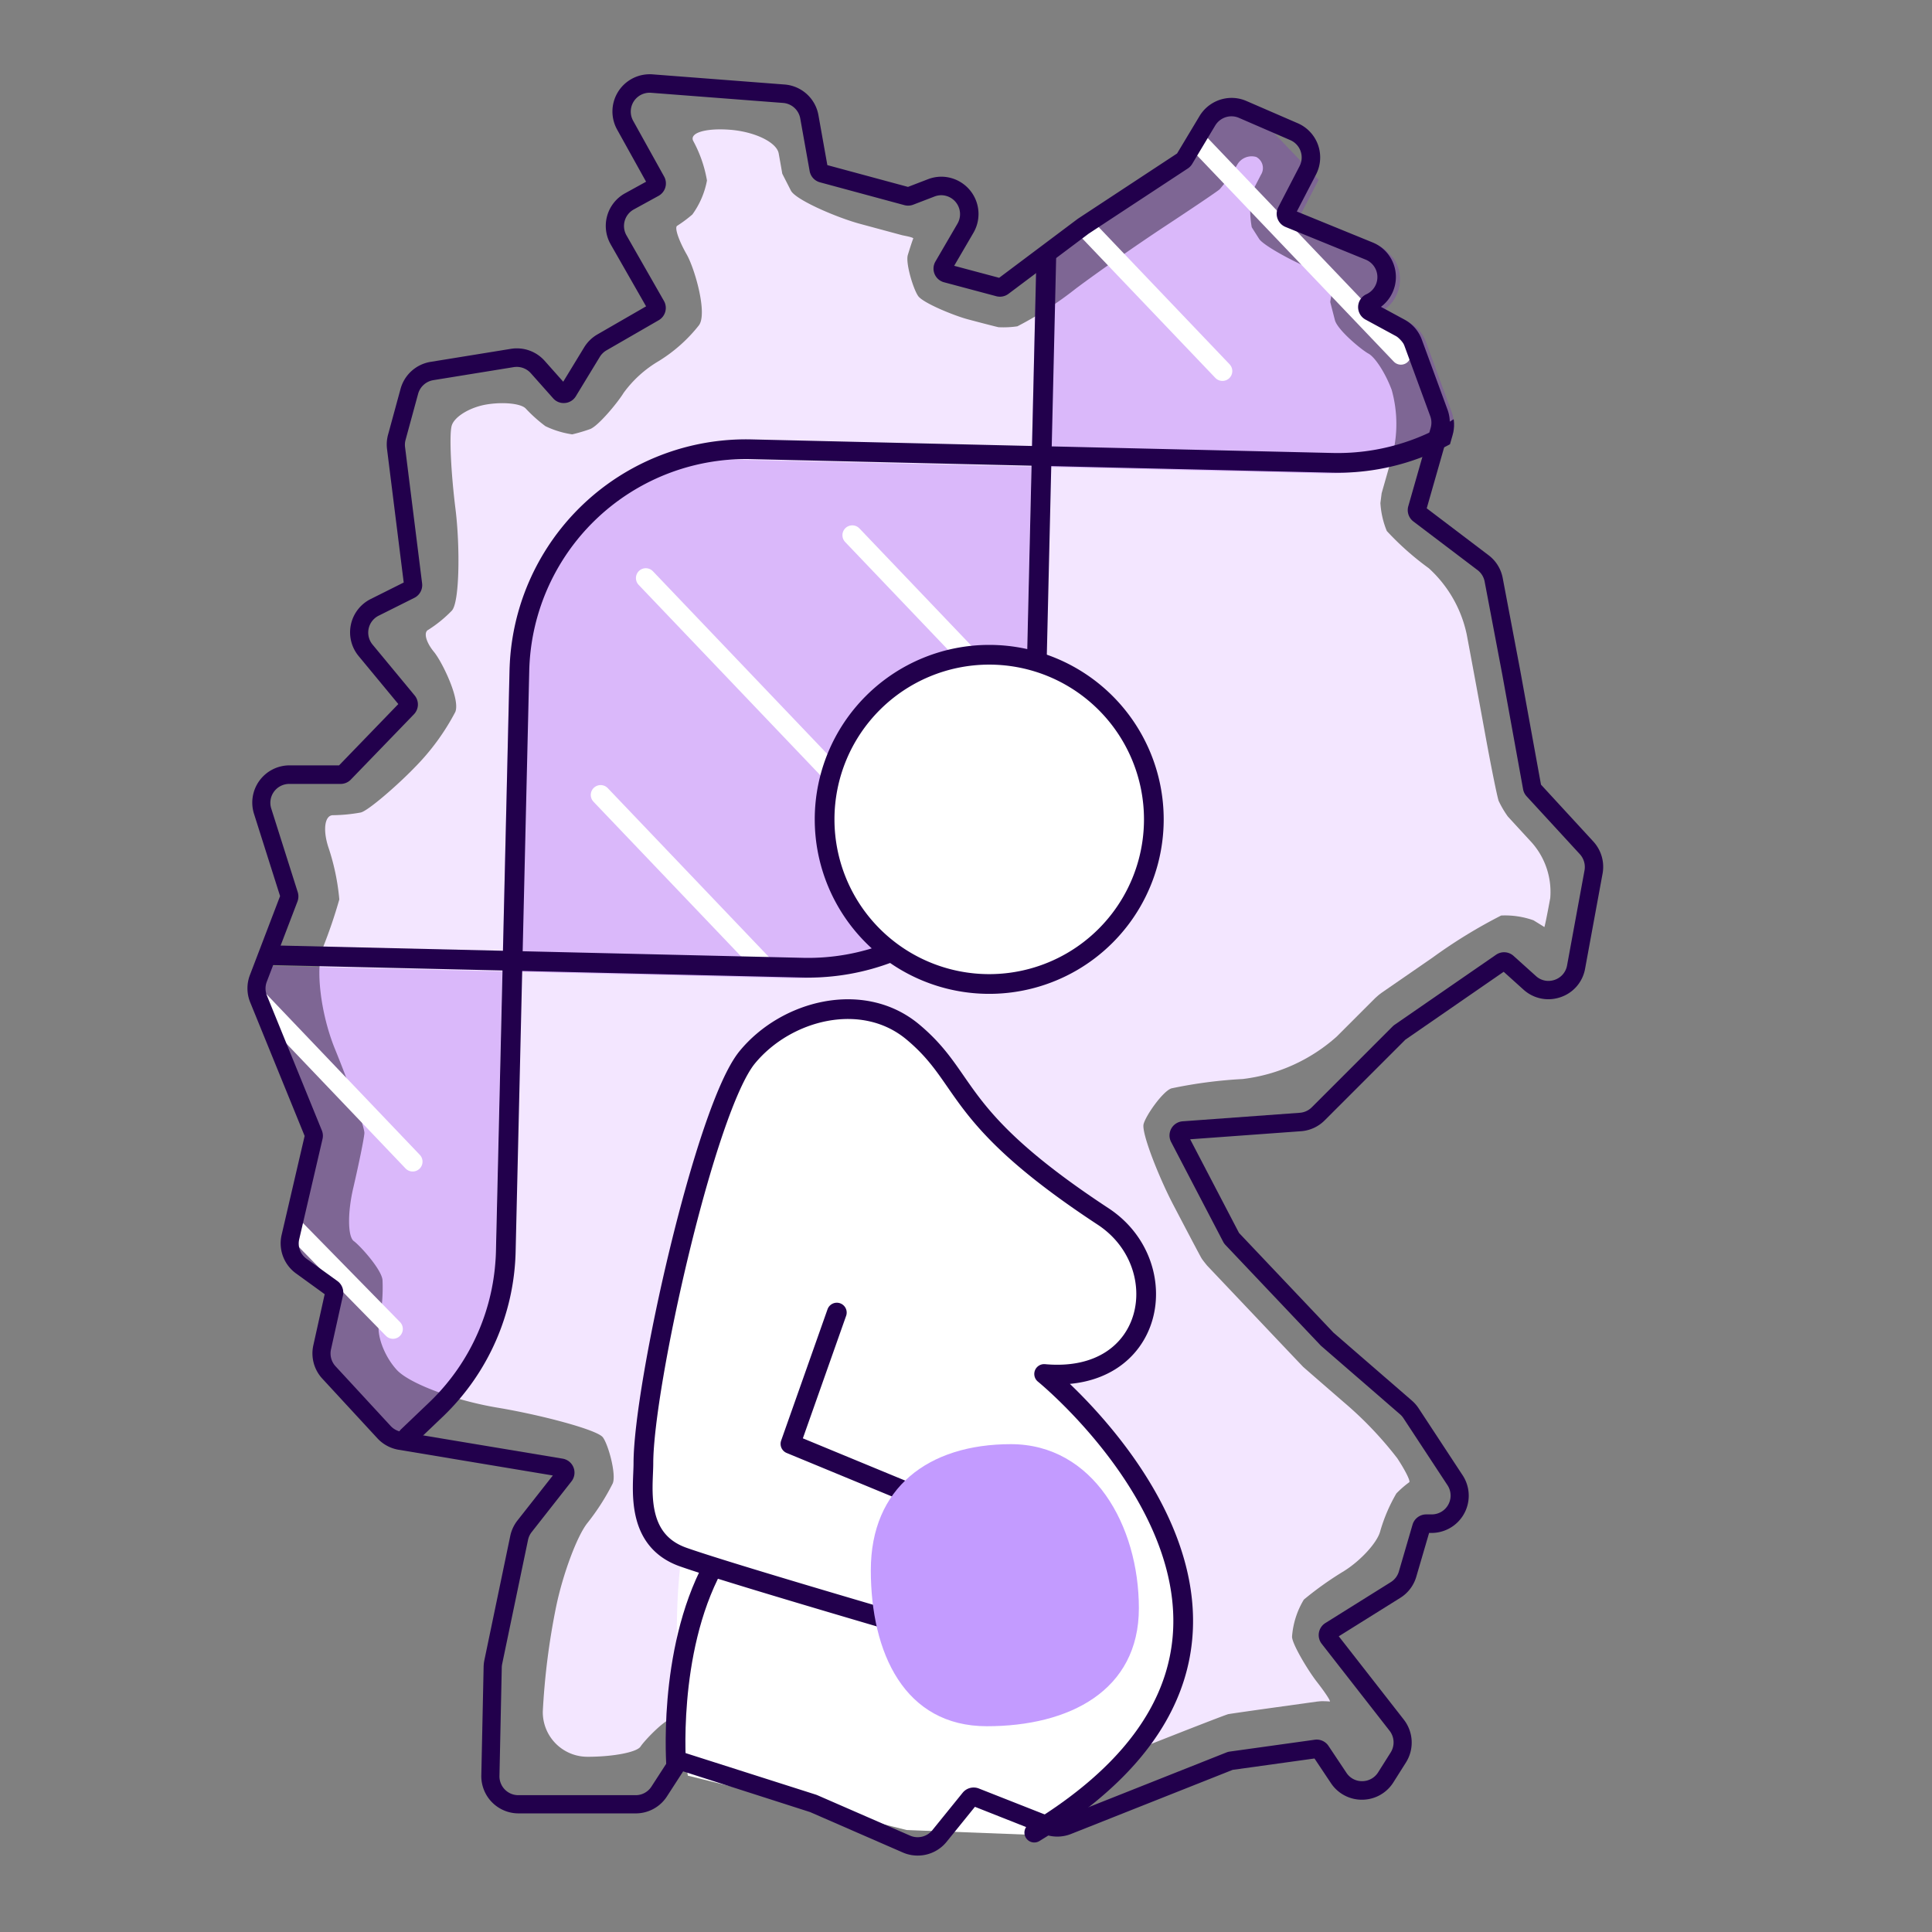 <svg xmlns="http://www.w3.org/2000/svg" xmlns:xlink="http://www.w3.org/1999/xlink" width="196" height="196" viewBox="0 0 196 196">
  <rect x="0" y="0" width="196" height="196" fill="#808080" stroke="none"/>
  <defs>
    <clipPath id="clip-path">
      <path id="Pfad_4284" data-name="Pfad 4284" d="M56.879,10.84a3.771,3.771,0,0,0-.123,3.874L59.693,20,57.56,21.173A3.774,3.774,0,0,0,56.1,26.356l3.591,6.287-4.935,2.846a3.772,3.772,0,0,0-1.338,1.3l-2.133,3.5L49.4,38.181a3.77,3.77,0,0,0-2.817-1.269,3.81,3.81,0,0,0-.611.05l-8.154,1.321a3.784,3.784,0,0,0-3.039,2.736l-1.271,4.66a3.756,3.756,0,0,0-.1,1.464L35.1,60.67l-3.352,1.676a3.777,3.777,0,0,0-1.22,5.788L34.551,73l-6.012,6.221H23.51a3.777,3.777,0,0,0-3.6,4.917l2.645,8.343-3.06,8.008a3.764,3.764,0,0,0,.029,2.774l5.522,13.552L22.71,126.849a3.77,3.77,0,0,0,1.469,3.917l2.9,2.1-1.152,5.185a3.773,3.773,0,0,0,.912,3.383l5.587,6.052a3.794,3.794,0,0,0,2.153,1.163l15.646,2.608-3.591,4.568a3.814,3.814,0,0,0-.728,1.565l-2.627,12.6a3.746,3.746,0,0,0-.077.69l-.234,11a3.778,3.778,0,0,0,3.776,3.858H58.634a3.763,3.763,0,0,0,3.171-1.725l1.643-2.538,12.877,4.13,9.406,4.1a3.786,3.786,0,0,0,4.437-1.075l2.881-3.559,6.985,2.751a3.775,3.775,0,0,0,2.781,0l16.4-6.506,8.3-1.153,1.669,2.5a3.757,3.757,0,0,0,3.132,1.682h.058a3.765,3.765,0,0,0,3.147-1.76l1.276-2.023a3.788,3.788,0,0,0-.216-4.34l-6.6-8.457,6.24-3.9a3.777,3.777,0,0,0,1.623-2.143l1.3-4.442h.246a3.779,3.779,0,0,0,3.158-5.852l-4.463-6.79a3.735,3.735,0,0,0-.683-.782l-7.96-6.9-9.581-10.113-4.957-9.5,11.247-.817a3.776,3.776,0,0,0,2.394-1.1l8.184-8.183,9.977-6.891,2.014,1.812a3.752,3.752,0,0,0,2.513.974,3.813,3.813,0,0,0,1.231-.206,3.732,3.732,0,0,0,2.5-2.893l1.771-9.644a3.8,3.8,0,0,0,.061-.651v-.06a3.8,3.8,0,0,0-.992-2.528l-5.319-5.782-2.084-11.454v-.007l-1.8-9.5a3.771,3.771,0,0,0-1.428-2.309l-6.281-4.764,2.193-7.675a3.746,3.746,0,0,0-.085-2.336l-2.607-7.108a3.78,3.78,0,0,0-1.747-2.02l-2.4-1.3a3.781,3.781,0,0,0-.83-6.529l-7.7-3.143,1.946-3.754a3.775,3.775,0,0,0-1.851-5.2l-5.215-2.259a3.708,3.708,0,0,0-1.494-.311,3.8,3.8,0,0,0-3.246,1.833l-2.283,3.8L103.6,23.69c-.065.043-.127.086-.194.135l-7.9,5.929-4.563-1.219L92.9,25.183A3.784,3.784,0,0,0,89.651,19.5a3.8,3.8,0,0,0-1.371.257l-2.024.779-8.181-2.21-.907-5.078a3.777,3.777,0,0,0-3.428-3.1L60.347,9.113a2.356,2.356,0,0,0-.291-.012H60.05a3.762,3.762,0,0,0-3.171,1.739" transform="translate(-19.242 -9.101)" fill="none"/>
    </clipPath>
    <clipPath id="clip-path-2">
      <rect id="Rechteck_2825" data-name="Rechteck 2825" width="27.194" height="28.614" fill="#c39bff"/>
    </clipPath>
  </defs>
  <g id="Was_sind_Fettstoffwechselstörungen_Icon_Karte_hetero_FH" data-name="Was sind Fettstoffwechselstörungen_Icon_Karte_hetero_FH" transform="translate(-482 -2953.51)">
    <g id="pc_Karte_hetero_FH" transform="translate(482 2953.51)">
      <rect id="Rechteck_2791" data-name="Rechteck 2791" width="196" height="196" fill="none"/>
      <g id="Gruppe_6347" data-name="Gruppe 6347" transform="translate(3 -2.889)">
        <g id="Gruppe_6348" data-name="Gruppe 6348" transform="translate(22.098 10.422)">
          <g id="Gruppe_6335" data-name="Gruppe 6335" transform="translate(7.301 5.592)">
            <g id="Gruppe_6351" data-name="Gruppe 6351" transform="translate(0)">
              <path id="Pfad_4280" data-name="Pfad 4280" d="M85.8,182.512s-1.866-.81-4.145-1.8-4.146-1.81-4.149-1.81l-.013,0-.156-.062c-.08-.033-3.266-1.059-6.9-2.225l-6.607-2.118-.5-.118a10.225,10.225,0,0,0-2.645.308c-.9.235-2.848,2.311-3.217,2.88S54.7,178.6,52.126,178.6A4.528,4.528,0,0,1,47.555,174a71.814,71.814,0,0,1,1.354-10.638c.692-3.323,2.112-7.13,3.156-8.458a23.239,23.239,0,0,0,2.585-4.037c.377-.891-.431-3.9-1-4.672s-6.335-2.286-10.682-3.01-8.947-2.446-10.22-3.827-2.085-3.55-1.8-4.822a17.381,17.381,0,0,0,.346-4.294c-.091-1.089-2.289-3.507-2.908-3.953s-.648-2.862-.066-5.365,1.094-5.017,1.136-5.583-1.512-4.929-2.979-8.526S24.457,98.579,25.251,96.5a49.993,49.993,0,0,0,1.66-4.876,22.993,22.993,0,0,0-1.132-5.362c-.554-1.75-.335-3.183.487-3.183a16.721,16.721,0,0,0,2.815-.274c.726-.152,3.7-2.734,5.461-4.555A23.507,23.507,0,0,0,38.681,72.6c.516-1.287-1.35-5.1-2.165-6.085s-1.079-1.993-.586-2.239a12.959,12.959,0,0,0,2.384-1.937c.817-.818.846-6.621.382-10.335s-.639-7.5-.388-8.423,1.859-1.9,3.575-2.176,3.495-.084,3.954.432a14.956,14.956,0,0,0,1.982,1.774,9.371,9.371,0,0,0,2.723.832,17.342,17.342,0,0,0,1.79-.528c.82-.283,2.809-2.677,3.418-3.676A11.783,11.783,0,0,1,59.33,37,15.621,15.621,0,0,0,63.4,33.37c.877-1.21-.431-5.754-1.251-7.188s-1.252-2.739-.96-2.9a13.283,13.283,0,0,0,1.539-1.146,8.55,8.55,0,0,0,1.482-3.447A13,13,0,0,0,62.83,14.7c-.46-.83,1.215-1.352,3.725-1.158s4.728,1.274,4.931,2.4S71.85,18,71.85,18s.393.773.873,1.713,4.658,2.737,7.016,3.374l4.29,1.158.4.082c.22.045.762.166.707.259s-.3.838-.549,1.655.556,3.486,1.056,4.179,3.6,1.971,5.063,2.36,2.843.745,3.077.792a9.61,9.61,0,0,0,1.918-.091,36.733,36.733,0,0,0,5.934-3.83c2.208-1.655,6.264-4.49,9.013-6.3s5.258-3.5,5.573-3.768a17.262,17.262,0,0,0,1.756-2.449,1.682,1.682,0,0,1,1.956-.833,1.272,1.272,0,0,1,.475,1.81c-.373.721-.678,1.311-.678,1.313s-.166.608-.367,1.349a9.776,9.776,0,0,0,.114,2.659v0s.337.533.75,1.182,3.354,2.242,4.955,2.9,2.769,1.525,2.6,1.937a10.085,10.085,0,0,0-.342,1.562v.007s.212.823.471,1.827,2.7,3.022,3.4,3.4,1.758,2.04,2.367,3.7a12.87,12.87,0,0,1,.041,6.738c-.585,2.048-1.063,3.724-1.063,3.725l-.127,1a8.774,8.774,0,0,0,.65,2.837,29.056,29.056,0,0,0,4.263,3.78,12.586,12.586,0,0,1,3.844,6.713c.46,2.438,1.31,7.033,1.889,10.212s1.185,6.181,1.349,6.672a10.089,10.089,0,0,0,.933,1.587s1.092,1.19,2.427,2.64a7.557,7.557,0,0,1,1.876,5.629c-.3,1.646-.572,2.972-.6,2.947s-.525-.334-1.1-.686a8.63,8.63,0,0,0-3.281-.485,51.792,51.792,0,0,0-6.973,4.28l-5.141,3.547h0l-.231.174c-.125.095-.437.38-.443.386s-1.762,1.761-3.9,3.9a17.422,17.422,0,0,1-9.535,4.3,46.924,46.924,0,0,0-7.23.949c-.872.295-2.59,2.733-2.821,3.623s1.544,5.383,3,8.167,2.747,5.237,2.879,5.45.553.723.555.727l4.826,5.092c2.65,2.8,4.87,5.139,4.934,5.2s2,1.745,4.141,3.6a37.4,37.4,0,0,1,5.4,5.664c.826,1.254,1.369,2.351,1.208,2.438a10.232,10.232,0,0,0-1.3,1.134,16.834,16.834,0,0,0-1.655,3.891c-.332,1.142-1.981,2.935-3.663,3.986a33.946,33.946,0,0,0-4.067,2.891,8.461,8.461,0,0,0-1.2,3.777c.032.774,1.64,3.44,2.518,4.564s1.461,2.026,1.3,2-.7-.037-.827-.033-.451.038-.454.038l-4.312.6c-2.368.329-4.481.633-4.7.677s-4.323,1.638-8.682,3.368-9.428,2.554-11.264,1.83-3.608-1.393-3.938-1.489a9.492,9.492,0,0,0-2.685.164,9.553,9.553,0,0,0-2.4,1.507s-.518.641-1.15,1.422-1.15,1.421-1.151,1.423h0" transform="translate(-24.887 -13.502)" fill="#f3e6ff"/>
            </g>
          </g>
          <g id="Gruppe_6340" data-name="Gruppe 6340" transform="translate(0.427 0.233)">
            <g id="Gruppe_6339" data-name="Gruppe 6339" clip-path="url(#clip-path)">
              <g id="Gruppe_6338" data-name="Gruppe 6338" transform="translate(-23.248 -8.799)" opacity="0.2">
                <g id="Gruppe_6337" data-name="Gruppe 6337" transform="translate(0)">
                  <g id="Gruppe_6350" data-name="Gruppe 6350">
                    <path id="Pfad_4281" data-name="Pfad 4281" d="M.151,109.807l2.955-2.82a22.926,22.926,0,0,1,16.282-6.225l29.454.69L49.533,72A22.993,22.993,0,0,1,73.058,49.551h0l29.456.69.69-29.452a22.918,22.918,0,0,1,7.11-16.1l2.944-2.81L151.33,41.767l-2.944,2.809a22.916,22.916,0,0,1-16.415,6.352l-29.458-.69-.69,29.458A23,23,0,0,1,78.3,102.146l-29.461-.692-.692,29.452a22.921,22.921,0,0,1-6.981,15.973L38.214,149.7Z" transform="translate(-0.151 -1.875)" fill="#7a00e6"/>
                  </g>
                </g>
              </g>
              <line id="Linie_408" data-name="Linie 408" x2="30.164" y2="31.613" transform="translate(39.989 50.878)" fill="none" stroke="#fff" stroke-linecap="round" stroke-linejoin="round" stroke-width="2"/>
              <line id="Linie_409" data-name="Linie 409" x2="30.023" y2="31.466" transform="translate(86.574 -3.236)" fill="none" stroke="#fff" stroke-linecap="round" stroke-linejoin="round" stroke-width="2"/>
              <line id="Linie_410" data-name="Linie 410" x2="32.022" y2="32.68" transform="translate(-17.681 94.375)" fill="none" stroke="#fff" stroke-linecap="round" stroke-linejoin="round" stroke-width="2"/>
              <line id="Linie_411" data-name="Linie 411" x2="17.791" y2="18.644" transform="translate(60.938 46.529)" fill="none" stroke="#fff" stroke-linecap="round" stroke-linejoin="round" stroke-width="2"/>
              <line id="Linie_412" data-name="Linie 412" x2="16.586" y2="17.383" transform="translate(35.408 72.879)" fill="none" stroke="#fff" stroke-linecap="round" stroke-linejoin="round" stroke-width="2"/>
              <line id="Linie_413" data-name="Linie 413" x2="17.254" y2="18.083" transform="translate(81.237 11.796)" fill="none" stroke="#fff" stroke-linecap="round" stroke-linejoin="round" stroke-width="2"/>
              <line id="Linie_414" data-name="Linie 414" x1="18.412" y1="19.297" transform="translate(-2.071 90.786)" fill="none" stroke="#fff" stroke-linecap="round" stroke-linejoin="round" stroke-width="2"/>
              <path id="Pfad_4282" data-name="Pfad 4282" d="M145.374,33.759l-2.944,2.809a22.916,22.916,0,0,1-16.415,6.352l-29.458-.69-.692,29.458A22.993,22.993,0,0,1,72.347,94.138l-29.462-.692-.69,29.452a22.921,22.921,0,0,1-6.981,15.973l-2.955,2.82" transform="translate(-16.409 -3.733)" fill="none" stroke="#22004c" stroke-linecap="round" stroke-linejoin="round" stroke-width="2"/>
              <path id="Pfad_4283" data-name="Pfad 4283" d="M1,108.932l2.955-2.82a22.926,22.926,0,0,1,16.282-6.225l29.454.69.69-29.45A22.993,22.993,0,0,1,73.907,48.676h0l29.456.69.69-29.452a22.918,22.918,0,0,1,7.11-16.1L114.109,1" transform="translate(-23.214 -10.865)" fill="none" stroke="#22004c" stroke-linecap="round" stroke-linejoin="round" stroke-width="2"/>
            </g>
          </g>
          <g id="Gruppe_6345" data-name="Gruppe 6345">
            <g id="Gruppe_6349" data-name="Gruppe 6349">
              <path id="Pfad_4285" data-name="Pfad 4285" d="M70.5,101.554l25.434,46L91.986,167.4l-14-.538-22.2-5.517s-3.061-18.78.952-28.839S70.5,101.554,70.5,101.554" transform="translate(-11.103 11.26)" fill="#fff"/>
              <path id="Pfad_4286" data-name="Pfad 4286" d="M54.646,153.7s-.975-11.7,3.713-20.444" transform="translate(-11.126 18.162)" fill="#fff"/>
              <path id="Pfad_4287" data-name="Pfad 4287" d="M54.646,153.7s-.975-11.7,3.713-20.444" transform="translate(-11.126 18.162)" fill="none" stroke="#22004c" stroke-linejoin="round" stroke-width="2"/>
              <path id="Pfad_4288" data-name="Pfad 4288" d="M71.518,117.581,66.813,130.9l23.073,9.533a5.126,5.126,0,0,1,3.086,6.359c-1.252,4.333-4.221,5.446-7.055,4.6,0,0-24.755-7.15-30-9.013-4.944-1.756-4.022-7.109-4.022-9.5,0-7.886,6.286-36.021,10.533-41.193,3.958-4.822,11.738-6.8,16.8-2.575,5.828,4.866,3.833,8.553,19.306,18.719,7.421,4.879,5.358,17.019-5.984,15.98,0,0,32.4,26.3-1,46.529" transform="translate(-11.721 8.046)" fill="#fff"/>
              <path id="Pfad_4289" data-name="Pfad 4289" d="M71.518,117.581,66.813,130.9l23.073,9.533a5.126,5.126,0,0,1,3.086,6.359c-1.252,4.333-4.221,5.446-7.055,4.6,0,0-24.755-7.15-30-9.013-4.944-1.756-4.022-7.109-4.022-9.5,0-7.886,6.286-36.021,10.533-41.193,3.958-4.822,11.738-6.8,16.8-2.575,5.828,4.866,3.833,8.553,19.306,18.719,7.421,4.879,5.358,17.019-5.984,15.98,0,0,32.4,26.3-1,46.529" transform="translate(-11.721 8.046)" fill="none" stroke="#22004c" stroke-linecap="round" stroke-linejoin="round" stroke-width="2"/>
              <path id="Pfad_4290" data-name="Pfad 4290" d="M83.681,90.674a16.7,16.7,0,1,1,16.7-16.706,16.7,16.7,0,0,1-16.7,16.706" transform="translate(-8.423 1.618)" fill="#fff"/>
              <path id="Pfad_4291" data-name="Pfad 4291" d="M83.681,90.674a16.7,16.7,0,1,1,16.7-16.706A16.7,16.7,0,0,1,83.681,90.674Z" transform="translate(-8.423 1.618)" fill="none" stroke="#22004c" stroke-linejoin="round" stroke-width="2"/>
              <g id="Gruppe_6343" data-name="Gruppe 6343" transform="translate(63.247 138.976)" style="mix-blend-mode: multiply;isolation: isolate">
                <g id="Gruppe_6342" data-name="Gruppe 6342">
                  <g id="Gruppe_6341" data-name="Gruppe 6341" clip-path="url(#clip-path-2)">
                    <path id="Pfad_4292" data-name="Pfad 4292" d="M98.024,139.68c0,8.368-7.054,11.974-15.424,11.974s-11.77-7.461-11.77-15.829,5.838-12.786,14.206-12.786,12.988,8.273,12.988,16.641" transform="translate(-70.831 -123.039)" fill="#c39bff"/>
                  </g>
                </g>
              </g>
              <path id="Pfad_4293" data-name="Pfad 4293" d="M86.884,189.624a3.736,3.736,0,0,1-1.5-.313l-9.406-4.1-12.88-4.13-1.641,2.538a3.763,3.763,0,0,1-3.171,1.725H46.4a3.778,3.778,0,0,1-3.777-3.859l.234-11a3.772,3.772,0,0,1,.078-.69l2.625-12.6a3.8,3.8,0,0,1,.728-1.564l3.591-4.568-15.645-2.608a3.794,3.794,0,0,1-2.154-1.163l-5.588-6.053a3.777,3.777,0,0,1-.911-3.382l1.152-5.185-2.9-2.1a3.769,3.769,0,0,1-1.467-3.919l2.333-10.035-5.521-13.552a3.761,3.761,0,0,1-.03-2.773l3.06-8.009-2.645-8.343a3.779,3.779,0,0,1,3.6-4.918h5.028l6.013-6.22-4.026-4.866a3.776,3.776,0,0,1,1.22-5.787l3.352-1.677-1.69-13.526a3.775,3.775,0,0,1,.1-1.462l1.271-4.661a3.784,3.784,0,0,1,3.039-2.735l8.155-1.322a3.775,3.775,0,0,1,3.427,1.219l1.881,2.116,2.132-3.5a3.806,3.806,0,0,1,1.339-1.3l4.935-2.847-3.591-6.286a3.776,3.776,0,0,1,1.458-5.183l2.133-1.174L56.4,14.522A3.779,3.779,0,0,1,59.7,8.91,2.649,2.649,0,0,1,60,8.921l13.394,1.03a3.778,3.778,0,0,1,3.428,3.1l.906,5.077,8.181,2.21,2.024-.778a3.8,3.8,0,0,1,1.371-.257,3.784,3.784,0,0,1,3.246,5.687l-1.956,3.352,4.564,1.218,7.9-5.928c.067-.049.129-.093.194-.135l9.956-6.55,2.283-3.805a3.806,3.806,0,0,1,3.246-1.833,3.764,3.764,0,0,1,1.5.311l5.214,2.26a3.777,3.777,0,0,1,1.852,5.2l-1.947,3.754,7.7,3.143a3.781,3.781,0,0,1,.832,6.529l2.4,1.3a3.775,3.775,0,0,1,1.747,2.02l2.607,7.107a3.759,3.759,0,0,1,.086,2.337l-2.193,7.675,6.28,4.764a3.768,3.768,0,0,1,1.428,2.308l1.8,9.5v.006l2.083,11.455,5.319,5.78a3.8,3.8,0,0,1,.93,3.24L154.6,99.651a3.736,3.736,0,0,1-2.5,2.893,3.846,3.846,0,0,1-1.231.206,3.76,3.76,0,0,1-2.515-.974l-2.013-1.812-9.977,6.891-8.183,8.183a3.774,3.774,0,0,1-2.4,1.1l-11.246.818,4.956,9.5,9.581,10.114,7.96,6.9a3.775,3.775,0,0,1,.684.782l4.46,6.789a3.778,3.778,0,0,1-3.156,5.852h-.245l-1.3,4.443a3.765,3.765,0,0,1-1.623,2.142l-6.24,3.9,6.6,8.457a3.786,3.786,0,0,1,.217,4.34l-1.277,2.021a3.763,3.763,0,0,1-3.147,1.761h-.057a3.758,3.758,0,0,1-3.132-1.683l-1.668-2.5-8.3,1.153-16.4,6.506a3.778,3.778,0,0,1-2.782,0L92.7,184.677l-2.881,3.559a3.764,3.764,0,0,1-2.932,1.388m-10.329-6.184c.046.015.091.032.136.05l9.432,4.112a1.914,1.914,0,0,0,2.249-.55l3.078-3.8a1.438,1.438,0,0,1,1.648-.432l7.271,2.865a1.915,1.915,0,0,0,1.409,0l16.446-6.527a1.469,1.469,0,0,1,.332-.086l8.61-1.2a1.348,1.348,0,0,1,.2-.015,1.437,1.437,0,0,1,1.2.641l1.817,2.725a1.877,1.877,0,0,0,1.583.852h.032a1.912,1.912,0,0,0,1.6-.891l1.276-2.021a1.92,1.92,0,0,0-.11-2.2l-6.891-8.828a1.441,1.441,0,0,1,.373-2.1l6.639-4.151a1.907,1.907,0,0,0,.823-1.087l1.386-4.749a1.444,1.444,0,0,1,1.38-1.036h.564a1.91,1.91,0,0,0,1.6-2.961l-4.462-6.789a1.882,1.882,0,0,0-.346-.4l-7.975-6.913a1.387,1.387,0,0,1-.106-.1l-9.635-10.17a1.434,1.434,0,0,1-.233-.326l-5.28-10.12a1.438,1.438,0,0,1,1.169-2.1l11.891-.866a1.911,1.911,0,0,0,1.212-.558l8.21-8.211a1.565,1.565,0,0,1,.195-.162l10.286-7.1a1.433,1.433,0,0,1,1.779.118l2.262,2.036a1.868,1.868,0,0,0,1.268.5,1.954,1.954,0,0,0,.631-.106,1.891,1.891,0,0,0,1.265-1.466l1.771-9.644a1.929,1.929,0,0,0-.475-1.641l-5.4-5.872a1.437,1.437,0,0,1-.357-.716l-2.1-11.574-1.8-9.49a1.907,1.907,0,0,0-.723-1.17l-6.511-4.935a1.445,1.445,0,0,1-.514-1.538l2.273-7.957a1.914,1.914,0,0,0-.044-1.185l-2.608-7.105a1.912,1.912,0,0,0-.885-1.025L132.327,33.8a1.437,1.437,0,0,1,.085-2.571,1.914,1.914,0,0,0-.073-3.513L124.207,24.4a1.445,1.445,0,0,1-.733-2l2.161-4.167a1.919,1.919,0,0,0-.939-2.64l-5.215-2.26a1.888,1.888,0,0,0-.754-.157,1.93,1.93,0,0,0-1.649.932L114.745,18a1.441,1.441,0,0,1-.442.465l-10.038,6.6c-.034.023-.068.046-.1.072L96.1,31.189a1.438,1.438,0,0,1-1.234.239l-5.3-1.415a1.433,1.433,0,0,1-.871-2.11l2.235-3.836a1.92,1.92,0,0,0-1.638-2.885,1.977,1.977,0,0,0-.7.133l-2.154.828a1.441,1.441,0,0,1-.889.047l-8.576-2.319a1.442,1.442,0,0,1-1.04-1.134l-.955-5.345a1.915,1.915,0,0,0-1.738-1.572l-13.395-1.03a1.915,1.915,0,0,0-1.82,2.838l3.145,5.66a1.44,1.44,0,0,1-.565,1.958L58.09,22.626a1.914,1.914,0,0,0-.739,2.628l3.8,6.652a1.44,1.44,0,0,1-.53,1.956l-5.3,3.058a1.924,1.924,0,0,0-.678.664l-2.431,3.994a1.422,1.422,0,0,1-1.095.683c-.045,0-.093.007-.136.007a1.416,1.416,0,0,1-1.072-.483l-2.263-2.545a1.913,1.913,0,0,0-1.425-.642,2.043,2.043,0,0,0-.312.024l-8.155,1.322a1.921,1.921,0,0,0-1.542,1.387l-1.271,4.661a1.9,1.9,0,0,0-.054.744l1.729,13.826a1.441,1.441,0,0,1-.783,1.464l-3.624,1.812a1.915,1.915,0,0,0-.619,2.933l4.27,5.158a1.435,1.435,0,0,1-.075,1.915l-6.4,6.623a1.44,1.44,0,0,1-1.034.438H23.137a1.916,1.916,0,0,0-1.824,2.5L24,91.885a1.452,1.452,0,0,1-.027.947l-3.115,8.144a1.906,1.906,0,0,0,.016,1.405l5.571,13.677a1.427,1.427,0,0,1,.069.869l-2.364,10.165a1.909,1.909,0,0,0,.744,1.986l3.131,2.26a1.437,1.437,0,0,1,.559,1.48l-1.212,5.457a1.915,1.915,0,0,0,.466,1.713l5.587,6.053a1.918,1.918,0,0,0,1.092.589l16.354,2.726a1.438,1.438,0,0,1,.9,2.305L47.737,156.8a1.919,1.919,0,0,0-.373.793l-2.627,12.6a1.968,1.968,0,0,0-.039.348l-.234,11a1.913,1.913,0,0,0,1.913,1.956h11.9a1.9,1.9,0,0,0,1.607-.874l1.819-2.81a1.446,1.446,0,0,1,1.648-.585Z" transform="translate(-18.892 -8.91)" fill="#22004c"/>
            </g>
          </g>
        </g>
      </g>
    </g>
  </g>
</svg>
